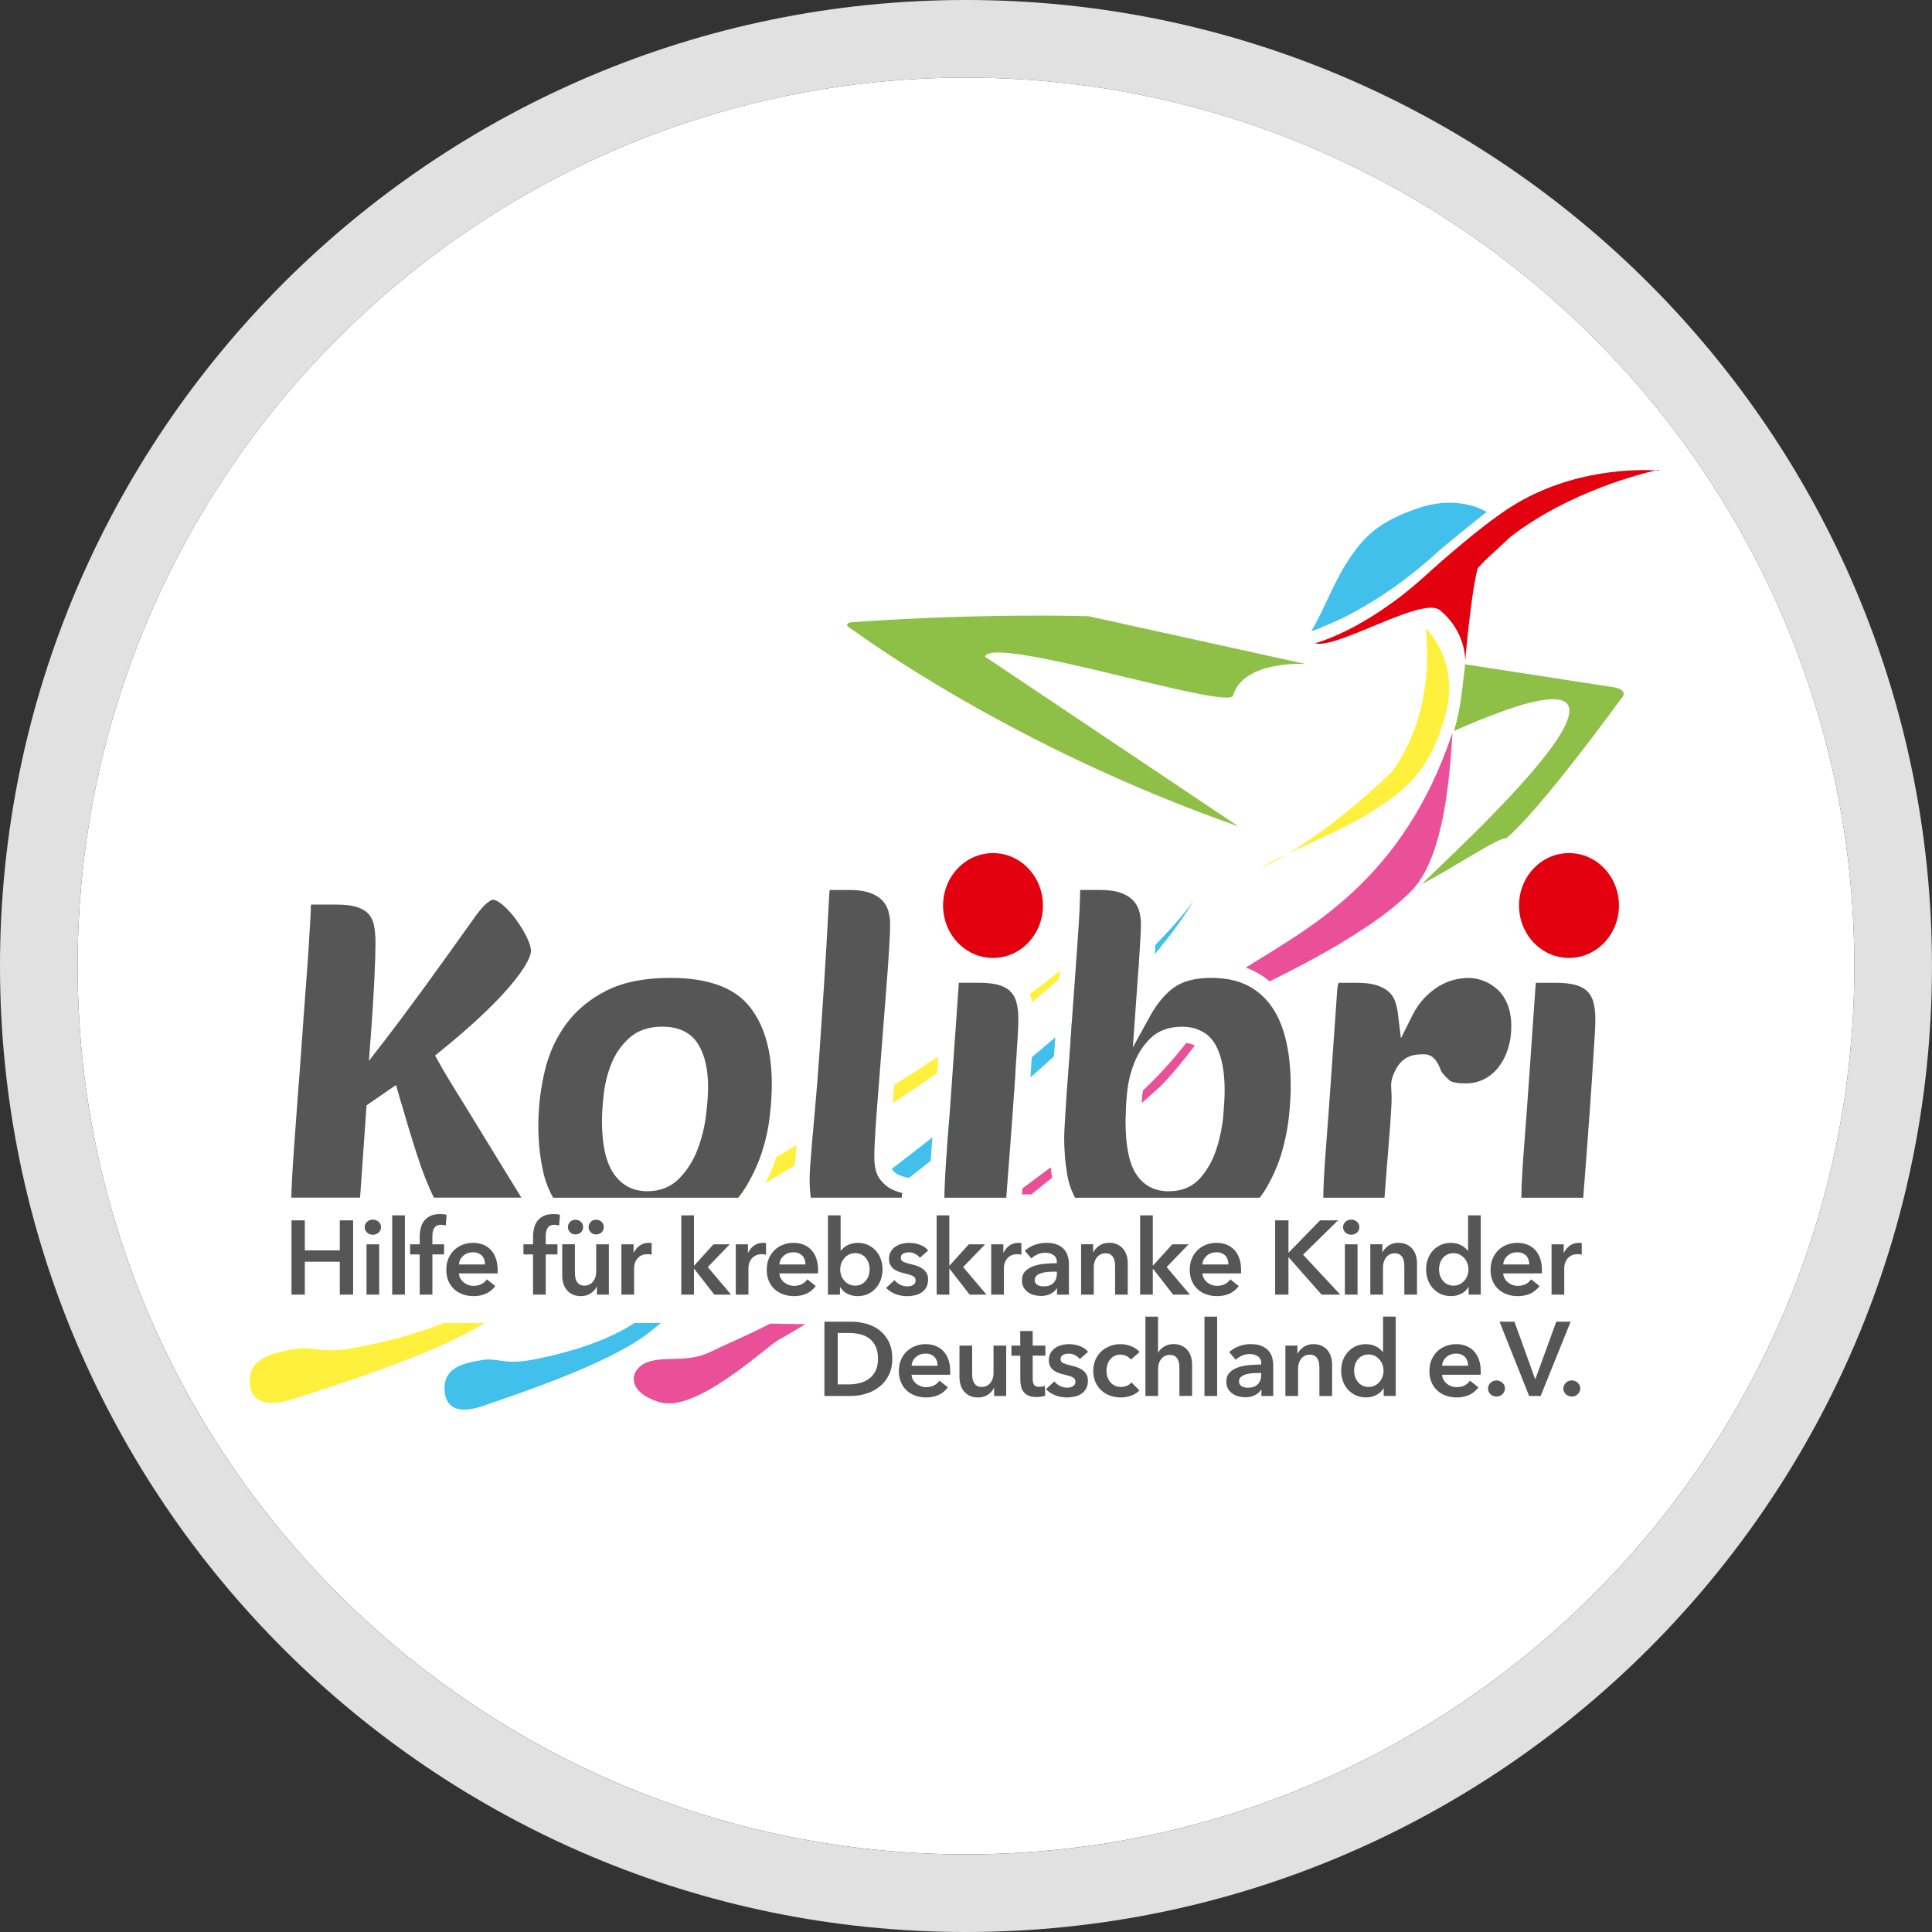 <?xml version="1.0" encoding="UTF-8"?> <svg xmlns="http://www.w3.org/2000/svg" xmlns:xlink="http://www.w3.org/1999/xlink" id="Ebene_1" width="200mm" height="200mm" viewBox="0 0 566.93 566.93"><rect x="0" y="0" width="566.93" height="566.93" fill="#333333" stroke="none"/><defs><clipPath id="clippath"><rect width="566.93" height="566.93" style="fill:none;"></rect></clipPath></defs><g style="clip-path:url(#clippath);"><path d="M283.46,22.78C139.72,22.78,22.78,139.72,22.78,283.46s116.94,260.68,260.68,260.68,260.68-116.94,260.68-260.68S427.21,22.78,283.46,22.78" style="fill:#fff;"></path><path d="M315.87,281.05c-.04.51-.08,1.03-.12,1.55,3.3-3.26,6.15-6.39,8.42-9.34-.7.84-2.9,3.27-8.31,7.79M219.23,347.68c.84-1.45,1.58-2.92,2.27-4.4-3.97,2.34-8.04,4.73-12.32,7.21h8.12c.68-.92,1.36-1.84,1.93-2.81M233.29,341.27c.11-1.41.25-3.17.43-5.25-1.92,1.15-3.85,2.31-5.85,3.5-.85,2.59-1.99,5.15-3.27,7.68,2.88-1.73,5.76-3.49,8.65-5.25.02-.23.02-.43.04-.67M257.21,326.84c.13-1.75.27-3.57.42-5.46-5.86,3.67-12.23,7.59-19.15,11.76-.06.63-.11,1.29-.16,1.87-.12,1.49-.23,2.82-.33,4.01,6.47-4.01,12.91-8.08,19.21-12.18M274.99,314.93c.11-1.55.22-3.15.34-4.85-3.99,2.61-8.29,5.37-12.93,8.3l-.1,1.28c-.12,1.4-.22,2.72-.32,4.06,4.44-2.93,8.79-5.87,13.01-8.79M279.74,311.61c6.79-4.8,13.19-9.55,19.01-14.16-.07-1.08-.2-2.1-.42-3.01-5.08,3.63-11.11,7.79-18.26,12.53-.11,1.61-.22,3.15-.32,4.64M311.06,284.94c-2.51,1.97-5.44,4.2-8.91,6.74.16.45.38.86.5,1.33.09.35.13.75.2,1.12,2.87-2.36,5.54-4.67,8.04-6.94.05-.75.11-1.51.17-2.25" style="fill:#fff03d;"></path><path d="M350.61,306.81c-.66-.35-1.48-.62-2.55-.74-4.25,5.5-8.62,10.09-12.64,13.89-.07.49-.19.96-.23,1.46-.08.79-.11,1.51-.17,2.25,2.77-2.4,4.64-4.08,5.33-4.75,3.15-3.05,6.9-7.67,10.26-12.12M312.53,339.36c.08.94.21,1.92.33,2.89,6.83-5.57,12.81-10.58,17.46-14.54.02-1.02.05-2.09.12-3.23-3.01,2.63-5.64,4.81-7.47,6.48-1.93,1.76-5.53,4.64-10.44,8.39M367.84,290.24c-2.14-1.39-4.58-2.34-7.35-2.84-.48.35-.96.71-1.42,1.06-1.01,1.03-3.01,6-6.07,10.72-.63.97-1.29,1.84-1.93,2.76.88.3,1.67.66,2.34,1.1,3.69-5.07,6.4-9.15,6.4-9.15,0,0,3.16-1.35,8.03-3.64M308.35,342.53c-2.53,1.9-5.3,3.96-8.33,6.2-.04.58-.09,1.18-.14,1.77h2.76c2.1-1.67,4.14-3.31,6.12-4.92-.05-.28-.12-.55-.16-.82-.11-.76-.16-1.48-.25-2.23M426.2,215.06c-14.73,43.95-42.91,57.56-60.61,68.88,2.58.95,4.92,2.29,6.98,4.03,12.91-6.31,32.28-16.76,41.79-26.75,8.12-8.53,10.84-27.41,11.84-46.16" style="fill:#ea5097;"></path><path d="M333.96,285.61c.08-1.2.17-2.35.24-3.46-4.98,4.88-11.44,10.86-19.71,18.08-.12,1.81-.24,3.58-.36,5.32,7.29-6.8,14.02-13.51,19.84-19.94M262.07,349.19c-1.34-.57-2.54-1.51-3.67-2.88-.13-.16-.23-.37-.35-.54-2.04,1.56-4.1,3.12-6.23,4.73h8.7c.54-.42,1.1-.86,1.64-1.28-.03-.01-.06-.02-.1-.03M273.59,334.04c0-.09.01-.19.02-.28-3.8,2.97-7.76,6.04-11.93,9.24.05.08.1.17.13.21.65.79,1.29,1.31,1.95,1.59.85.36,1.62.6,2.3.71.25.04.44.11.65.17,2.13-1.67,4.26-3.36,6.4-5.06.13-1.94.29-4.12.49-6.58M297.81,317.02l.18-2.81c-5.86,4.84-12.37,10.09-19.57,15.78-.12,1.58-.23,3.08-.34,4.45-.06.82-.12,1.57-.18,2.33,6.66-5.38,13.28-10.88,19.69-16.41.08-1.15.15-2.28.22-3.33M309.69,304.38c-2.19,1.88-4.49,3.82-6.92,5.86l-.38,5.92c2.34-2.06,4.63-4.11,6.89-6.16.14-1.83.27-3.7.4-5.62M338.87,279.98c4.78-5.69,8.76-11.11,11.62-16.11-.74,1.2-3.58,5.3-11.45,13.41-.05.82-.11,1.73-.17,2.69" style="fill:#41c0eb;"></path><path d="M350.49,263.88c.16-.26.23-.39.23-.39-.07.13-.15.26-.23.39" style="fill:#41c0eb;"></path><path d="M408.19,226.74s13.1-15.23,10.17-42.35c0,0,10.26,9.48,5.77,25.53-4.5,16.07-11.25,21.99-23.04,29.14-9.43,5.74-25.68,11.99-31.2,15.64,0,0,14.97-5.76,38.3-27.97" style="fill:#fff03d;"></path><path d="M421.38,162.4s-.18-.04,0,0c2.15-1.91,8.38-7.03,14.87-12.17,0,0-7.87-5.24-19.99-1.14-12.15,4.1-16.32,8.62-21.18,16.23-3.91,6.09-7.82,16.27-10.32,19.85,0,0,1.2-.31,3.26-1.08-.13,0-.25,0-.37,0,0,0,15.73-5.3,33.74-21.68" style="fill:#41c0eb;"></path><path d="M433.65,166.42c-.03.13-.07.28-.1.42l2.2-2.36,7.62-7.05c17.36-13.33,38.78-18.56,42.57-19.4-5.05-.29-24.75-.59-42.51,10.67-10.31,6.53-25.87,20.86-25.87,20.86,0,0-.26-.12,0,0-17.59,15.73-31.69,19.19-31.69,19.19.12.01.22.05.33.08,6.82,1.33,31.28-13.92,36.32-9.78,7.87,6.47,7.41,14.94,7.41,14.94,1.45-15.55,2.68-23.36,3.64-27.14" style="fill:#e3000f;"></path><path d="M486.58,137.89s-.26.06-.64.14c.79.04,1.26.09,1.26.09l-.62-.23Z" style="fill:#e3000f;"></path><path d="M276.74,265.71c0-8.5,6.56-15.38,14.65-15.38s14.65,6.88,14.65,15.38-6.55,15.39-14.65,15.39-14.65-6.89-14.65-15.39" style="fill:#e3000f;"></path><path d="M445.75,265.71c0-8.5,6.57-15.38,14.66-15.38s14.66,6.88,14.66,15.38-6.56,15.39-14.66,15.39-14.66-6.89-14.66-15.39" style="fill:#e3000f;"></path><path d="M324.18,273.26c.19-.24.28-.35.28-.35-.09.11-.19.23-.28.35" style="fill:#fff03d;"></path><path d="M176.65,328.85c0-2.13.17-4.71.5-7.65.35-3.13,1.09-6.15,2.2-8.95,1.17-2.95,2.94-5.51,5.25-7.61,2.46-2.24,5.73-3.37,9.73-3.37,4.88,0,8.44,1.73,10.56,5.16,1.92,3.1,2.89,7.32,2.89,12.55,0,2.3-.21,5.15-.63,8.47-.43,3.44-1.27,6.77-2.48,9.9-1.23,3.23-3.01,6.06-5.29,8.39-2.47,2.54-5.64,3.82-9.43,3.82-4.32,0-7.71-1.84-10.06-5.47-2.19-3.4-3.25-8.39-3.25-15.24M159.39,343.85c.63,2.74,1.61,5.29,2.92,7.61h54.33c.96-1.21,1.83-2.47,2.59-3.77,1.87-3.2,3.36-6.51,4.43-9.84,1.08-3.38,1.83-6.81,2.21-10.2.4-3.41.61-6.61.61-9.54,0-9.97-2.31-17.76-6.87-23.15-4.49-5.32-12.21-8.01-22.96-8.01-7.45,0-13.71,1.25-18.62,3.7-4.88,2.46-8.85,5.73-11.8,9.71-2.99,4.03-5.13,8.68-6.35,13.81-1.27,5.29-1.91,10.76-1.91,16.26,0,4.76.48,9.27,1.44,13.42" style="fill:#575656;"></path><path d="M147.36,265.43c-1.54-1.28-2.4-1.42-2.69-1.42-.28,0-.6.17-.82.3-.53.33-1.05.74-1.56,1.22-.55.55-1.03,1.06-1.43,1.57-.48.59-.84,1.08-1.11,1.43-6.06,8.52-11.37,15.9-15.74,21.91-4.49,6.14-8.15,11.02-11.18,14.95l-4.58,5.92.58-7.6c.44-5.76.78-11.3,1.03-16.47.22-4.8.33-8.35.33-10.56,0-2.02-.17-3.79-.49-5.27-.27-1.29-.76-2.32-1.5-3.16-.75-.85-1.8-1.51-3.22-2-1.52-.54-3.64-.81-6.32-.81h-7.43c0,1.23-.05,2.59-.15,4.15l-.06.91c-.09,1.45-.21,3.43-.35,5.95-.19,3.13-.48,7.36-.89,12.74-.41,5.35-.94,12.6-1.58,21.76l-.09,1.22c-.32,4.16-.64,8.25-.93,12.27-.31,4.39-.61,8.43-.88,12.11-.27,3.67-.47,6.88-.61,9.54-.12,2.41-.19,4.14-.2,5.35h20.17l1.9-27.09,8.64-5.96.88,3.03c1.88,6.52,3.61,12.23,5.3,17.48,1.51,4.72,3.17,8.93,4.96,12.54h25.66c-.58-.96-1.23-2.01-1.95-3.18l-5.12-8.32c-1.92-3.11-3.87-6.31-5.88-9.62-2-3.29-4-6.53-5.99-9.71-2.08-3.32-3.84-6.29-5.39-9.07l-1-1.8,1.57-1.27c8.63-6.99,15.38-13.28,20.06-18.69,5.66-6.6,6.51-9.61,6.51-10.82,0-.65-.21-1.85-1.19-3.86-.91-1.86-2.01-3.66-3.26-5.36-1.25-1.7-2.59-3.16-3.99-4.33" style="fill:#575656;"></path><path d="M264.61,351.46c.05-.47.09-.93.11-1.4-.83-.19-1.72-.48-2.66-.88-1.34-.57-2.54-1.51-3.66-2.88-1.24-1.5-1.84-3.74-1.84-6.84,0-1.91.12-4.67.35-8.19.23-3.64.54-7.69.9-12.01l.13-1.64c.31-3.94.64-8.04.95-12.3.36-4.88.73-9.55,1.09-14.06.41-5.03.69-8.86.88-12.06.22-3.5.34-6.22.34-8.09,0-1.37-.19-2.69-.57-3.94-.34-1.11-.92-2.1-1.77-2.99-.84-.88-2.02-1.61-3.52-2.15-1.57-.58-3.62-.87-6.08-.87h-5.33c-.18,0-.33,0-.47,0-.05.39-.11.98-.15,1.88-.54,10.26-1.07,19.34-1.57,27-.51,7.75-.96,14.48-1.37,20.23-.38,5.41-.77,10.35-1.17,14.66l-.32,3.63c-.22,2.45-.41,4.6-.56,6.45-.23,2.72-.41,4.93-.54,6.65-.13,1.61-.2,2.99-.2,4.11,0,2.05.11,3.95.33,5.68h26.7Z" style="fill:#575656;"></path><path d="M277.34,345.25c-.14,2.86-.21,4.7-.21,5.96,0,.08,0,.16,0,.25h18.15c.47-6,.88-11.38,1.23-16.11.55-7.31.99-13.41,1.3-18.33l.75-11.67c.18-2.65.27-4.83.27-6.3,0-1.8-.18-3.43-.54-4.82-.31-1.26-.84-2.28-1.63-3.14-.78-.85-1.85-1.49-3.27-1.95-1.55-.51-3.64-.76-6.23-.76h-5.33c-.18,0-.32,0-.45,0-.06.39-.12.99-.15,1.88l-.93,13.31c-.34,4.9-.65,9.3-.92,13.19-.5,7.13-.93,13.01-1.3,17.65-.36,4.49-.61,8.13-.74,10.83" style="fill:#575656;"></path><path d="M359.36,320.12c0,1.79-.14,4.28-.41,7.39-.3,3.25-.96,6.47-1.97,9.57-1.04,3.26-2.62,6.13-4.7,8.51-2.28,2.64-5.44,3.99-9.37,3.99-4.2,0-7.55-1.83-9.68-5.31-1.99-3.24-2.95-8.28-2.95-15.4,0-2.29.14-4.95.42-7.89.29-3.11.99-6.11,2.07-8.9,1.11-2.89,2.75-5.39,4.85-7.44,2.31-2.23,5.41-3.35,9.25-3.35,5.71,0,8.53,2.95,9.88,5.41,1.76,3.24,2.62,7.62,2.62,13.43M378.75,318.83c0-10.76-2.06-18.9-6.12-24.17-4-5.19-9.66-7.71-17.3-7.71-4.44,0-8.02.9-10.64,2.69-2.69,1.84-5.16,4.78-7.33,8.73l-4.94,8.99.74-10.35c.45-6.3.84-11.79,1.17-16.47.31-4.61.47-7.74.47-9.29,0-1.46-.19-2.83-.57-4.08-.35-1.12-.93-2.11-1.77-2.98-.84-.89-2.02-1.62-3.52-2.17-1.56-.58-3.61-.87-6.08-.87h-5.32c-.22,0-.41,0-.57.01-.03.4-.05.97-.05,1.77,0,1.53-.12,4.19-.35,7.9-.23,3.73-.52,8.01-.89,12.85-.36,4.82-.73,9.93-1.1,15.32-.36,5.41-.72,10.51-1.09,15.3-.37,4.75-.66,8.95-.88,12.56-.28,4.42-.34,6.33-.34,7.16,0,3.06.27,6.43.8,10.03.36,2.56,1.16,5.04,2.39,7.41h54.19c.84-1.08,1.6-2.21,2.26-3.39,1.78-3.16,3.18-6.42,4.15-9.68.99-3.31,1.7-6.72,2.1-10.12.39-3.46.59-6.64.59-9.44" style="fill:#575656;"></path><path d="M393.02,288.38c-.1,0-.15.01-.16.02-.08.07-.37.6-.45,1.93l-.55,7.91c-.5,7.1-.93,13.28-1.3,18.54-.49,7.13-.94,13.01-1.29,17.64-.41,5.21-.64,8.77-.75,10.84-.13,2.66-.2,4.61-.2,5.95,0,.08,0,.17,0,.25h17.95c.11-1.47.22-3.01.35-4.65l.09-1.16c.25-3.24.51-6.58.8-10.03.34-4.05.58-7.44.74-10.34.18-2.7.09-4.21.02-5.32-.12-2.01-.13-3.18,1.1-5.71,2.35-4.87,6.1-4.87,8.58-4.87,3,0,4.2,3.03,4.85,4.66l.14.35c.29.63,2.07,2.38,2.72,2.88.28.13.62.24,1.02.33.57.13,1.12.21,1.67.25.62.04,1.19.06,1.69.06,2.04,0,3.84-.41,5.5-1.26,1.66-.86,3.05-2.01,4.22-3.53,1.19-1.56,2.12-3.36,2.74-5.34.65-2.04.98-4.25.98-6.56,0-2.53-.38-4.72-1.12-6.51-.73-1.77-1.7-3.23-2.89-4.32-1.24-1.13-2.63-2-4.12-2.57-2.85-1.07-5.53-1.09-8.74-.28-1.53.38-2.98,1-4.45,1.89-1.46.89-2.89,2.07-4.25,3.5-1.34,1.4-2.51,3.11-3.49,5.08l-3.33,6.69-.91-7.48c-.15-1.2-.44-2.41-.88-3.59-.36-.98-.95-1.83-1.78-2.6-.85-.77-2-1.4-3.42-1.87-1.5-.5-3.42-.76-5.74-.76h-5.33Z" style="fill:#575656;"></path><path d="M451.15,288.38c-.18,0-.33,0-.46.01-.06.39-.12.99-.16,1.89-.73,10.57-1.35,19.38-1.85,26.49-.49,7.13-.94,13.01-1.29,17.65-.36,4.51-.61,8.16-.75,10.83-.13,2.41-.2,4.47-.2,5.96,0,.08,0,.17,0,.25h18.15c.47-6,.88-11.38,1.23-16.11.55-7.31.97-13.41,1.3-18.33.2-3.05.37-5.72.51-7.98l.24-3.69c.19-2.78.28-4.9.28-6.29,0-1.79-.18-3.41-.54-4.83-.31-1.22-.86-2.28-1.64-3.14-.77-.85-1.84-1.48-3.26-1.94-1.55-.51-3.64-.76-6.25-.76h-5.31Z" style="fill:#575656;"></path><path d="M459.48,405.79c-.48.47-.73,1.04-.73,1.69,0,.33.07.64.2.92.13.29.32.53.54.74.23.21.49.37.79.49.3.12.62.18.95.18.68,0,1.26-.24,1.75-.71.49-.47.73-1.04.73-1.69s-.25-1.21-.74-1.66c-.5-.45-1.08-.68-1.74-.68s-1.27.24-1.75.71M440.03,387.84l8.68,21.8h3.38l8.8-21.8h-4.21l-6.11,16.78h-.12l-6.05-16.78h-4.37ZM380.72,394.86h-3.53v14.78h3.72v-8.13c0-.49.07-.98.22-1.46.14-.48.36-.91.64-1.28.28-.37.64-.67,1.07-.91.43-.24.95-.35,1.55-.35s1.08.12,1.44.37.64.56.85.94c.21.38.34.81.4,1.28.06.47.09.92.09,1.36v8.19h3.72v-9.24c0-.76-.1-1.5-.31-2.22-.21-.72-.53-1.36-.98-1.91-.44-.56-1.01-1-1.7-1.34-.69-.34-1.52-.51-2.5-.51-1.11,0-2.08.28-2.9.85-.82.56-1.39,1.22-1.72,1.95h-.06v-2.37ZM357.16,386.36h-3.72v23.28h3.72v-23.28ZM339.83,386.36h-3.72v23.28h3.72v-8.07c0-.49.07-.97.22-1.45.14-.47.36-.9.65-1.28.29-.38.65-.68,1.08-.91.43-.23.95-.34,1.55-.34s1.08.12,1.44.37c.36.24.64.56.84.94.2.38.33.8.39,1.26.06.46.09.91.09,1.34v8.13h3.72v-9.24c0-.76-.1-1.5-.31-2.22-.21-.72-.53-1.35-.98-1.91-.44-.56-1.01-1-1.71-1.34-.69-.34-1.52-.51-2.49-.51-.56,0-1.08.07-1.55.22-.47.14-.9.33-1.27.57-.37.24-.7.5-.98.8-.28.3-.49.6-.64.91h-.06v-10.56ZM299.4,394.86h-2.6v2.96h2.6v6.9c0,.72.07,1.39.2,2.02.13.63.38,1.18.74,1.66.36.48.85.86,1.47,1.14.62.28,1.43.41,2.42.41.41,0,.85-.04,1.3-.11.46-.07.85-.17,1.18-.29l-.12-2.9c-.23.1-.49.18-.78.23-.29.05-.56.08-.81.08-.83,0-1.36-.22-1.6-.65-.24-.43-.36-.97-.36-1.63v-6.87h3.72v-2.96h-3.72v-4.28h-3.66v4.28ZM111.27,365.13h-3.72v14.78h3.72v-14.78ZM99.71,379.91h3.91v-21.8h-3.91v8.81h-10.26v-8.81h-3.91v21.8h3.91v-9.67h10.26v9.67ZM111.1,361.7c.47-.42.7-.95.7-1.59s-.23-1.16-.7-1.59c-.46-.42-1.04-.63-1.72-.63s-1.24.22-1.69.66c-.45.44-.67.96-.67,1.55s.22,1.12.67,1.56c.44.44,1.01.66,1.69.66s1.26-.21,1.72-.63M115.09,379.91h3.72v-23.28h-3.72v23.28ZM130.81,359.62l.25-3.14c-.29-.08-.57-.14-.85-.17-.28-.03-.62-.05-1.04-.05-1.16,0-2.12.18-2.88.54-.77.36-1.38.85-1.84,1.46-.47.62-.8,1.33-.99,2.14-.2.81-.3,1.66-.3,2.54v2.19h-2.82v2.96h2.82v11.82h3.72v-11.82h3.44v-2.96h-3.44v-2.4c0-.37.03-.75.09-1.14.06-.39.18-.75.36-1.08.17-.33.43-.59.76-.8.33-.21.77-.31,1.3-.31.27,0,.52.02.76.06.24.04.46.09.67.15M142.31,371.04h-7.63c.08-1.05.51-1.9,1.29-2.57s1.72-1,2.84-1c.6,0,1.12.1,1.57.29.44.2.81.46,1.1.78.29.33.5.71.64,1.14.13.43.2.88.2,1.35M146,373.69c.02-.16.03-.33.03-.49v-.49c0-1.34-.18-2.5-.54-3.49-.36-1-.86-1.83-1.5-2.5-.64-.67-1.4-1.17-2.28-1.51-.88-.34-1.83-.51-2.87-.51-1.12,0-2.16.19-3.12.57-.96.38-1.79.91-2.5,1.6-.7.69-1.26,1.52-1.66,2.49-.4.97-.6,2.06-.6,3.25s.2,2.3.6,3.25c.4.95.96,1.76,1.67,2.42.71.66,1.55,1.17,2.53,1.52.97.36,2.04.54,3.19.54,2.79,0,4.92-.99,6.39-2.96l-2.48-1.97c-.41.6-.94,1.06-1.58,1.4-.64.34-1.43.51-2.36.51-.54,0-1.05-.09-1.55-.28-.49-.18-.94-.44-1.33-.76-.39-.32-.71-.7-.95-1.14-.24-.44-.38-.93-.42-1.46h11.32ZM164.07,359.62l.25-3.14c-.29-.08-.57-.14-.85-.17-.28-.03-.62-.05-1.04-.05-1.16,0-2.12.18-2.88.54-.77.36-1.38.85-1.85,1.46-.46.62-.8,1.33-.99,2.14-.2.81-.29,1.66-.29,2.54v2.19h-2.82v2.96h2.82v11.82h3.72v-11.82h3.44v-2.96h-3.44v-2.4c0-.37.03-.75.09-1.14.06-.39.18-.75.36-1.08.18-.33.43-.59.76-.8.33-.21.76-.31,1.3-.31.27,0,.52.02.76.06.24.04.46.09.67.15M170.46,361.62c.43-.41.65-.92.65-1.54s-.22-1.13-.65-1.54c-.43-.41-.97-.62-1.61-.62s-1.17.22-1.58.65c-.41.43-.62.93-.62,1.51s.21,1.08.62,1.51c.41.43.94.65,1.58.65s1.18-.21,1.61-.62M176.53,361.62c.43-.41.65-.92.65-1.54s-.22-1.13-.65-1.54c-.43-.41-.97-.62-1.61-.62s-1.17.22-1.58.65c-.41.43-.62.93-.62,1.51s.21,1.08.62,1.51c.41.43.94.65,1.58.65s1.18-.21,1.61-.62M175.14,379.91h3.53v-14.78h-3.72v8.13c0,.49-.07.98-.22,1.46-.15.48-.36.91-.64,1.28-.28.37-.64.67-1.08.91-.44.24-.96.35-1.53.35s-1.08-.12-1.44-.37c-.36-.25-.65-.56-.85-.94-.21-.38-.34-.81-.4-1.28-.06-.47-.09-.92-.09-1.36v-8.19h-3.72v9.24c0,.76.1,1.5.31,2.22.21.72.53,1.35.98,1.91.45.56,1.01,1,1.71,1.34.69.34,1.52.51,2.5.51,1.11,0,2.08-.28,2.9-.85.82-.56,1.39-1.22,1.72-1.95h.06v2.37ZM190.59,368.06c.17.02.39.06.63.12v-3.39c-.12-.04-.27-.07-.43-.08-.17,0-.32-.01-.47-.01-.99,0-1.86.27-2.6.8-.74.53-1.32,1.23-1.74,2.09h-.06v-2.46h-3.57v14.78h3.72v-7.91c0-.27.05-.63.15-1.08.1-.45.3-.89.59-1.32.29-.43.69-.8,1.21-1.11.52-.31,1.2-.46,2.05-.46.17,0,.34.01.51.03M214.54,379.91l-6.85-8.1,6.45-6.68h-4.77l-5.64,6.22h-.09v-14.72h-3.72v23.28h3.72v-7.57h.09l5.89,7.57h4.93ZM224.14,368.06c.18.02.39.06.64.12v-3.39c-.12-.04-.27-.07-.43-.08-.17,0-.32-.01-.47-.01-.99,0-1.86.27-2.6.8-.74.53-1.32,1.23-1.74,2.09h-.06v-2.46h-3.57v14.78h3.72v-7.91c0-.27.05-.63.15-1.08.1-.45.3-.89.59-1.32.29-.43.69-.8,1.21-1.11.52-.31,1.2-.46,2.05-.46.17,0,.34.01.51.03M236.34,371.04h-7.63c.08-1.05.51-1.9,1.29-2.57.78-.67,1.72-1,2.84-1,.6,0,1.12.1,1.57.29.44.2.81.46,1.1.78.29.33.5.71.64,1.14.13.43.2.88.2,1.35M240.03,373.69c.02-.16.03-.33.03-.49v-.49c0-1.34-.18-2.5-.54-3.49-.36-1-.86-1.83-1.5-2.5-.64-.67-1.4-1.17-2.28-1.51-.88-.34-1.84-.51-2.87-.51-1.12,0-2.15.19-3.12.57-.96.38-1.79.91-2.5,1.6-.7.69-1.25,1.52-1.66,2.49-.4.97-.6,2.06-.6,3.25s.2,2.3.6,3.25c.4.95.96,1.76,1.68,2.42.71.66,1.55,1.17,2.53,1.52.97.36,2.04.54,3.19.54,2.79,0,4.92-.99,6.39-2.96l-2.48-1.97c-.41.6-.94,1.06-1.58,1.4-.64.34-1.43.51-2.36.51-.54,0-1.05-.09-1.55-.28-.5-.18-.94-.44-1.33-.76-.39-.32-.71-.7-.95-1.14-.24-.44-.38-.93-.42-1.46h11.32ZM255.19,372.46c0,.57-.09,1.15-.26,1.72-.18.58-.44,1.09-.79,1.54-.35.45-.8.82-1.33,1.11-.54.29-1.17.43-1.89.43-.68,0-1.29-.14-1.83-.42-.54-.28-1-.64-1.38-1.09-.38-.45-.67-.96-.87-1.52-.2-.57-.29-1.13-.29-1.71s.1-1.15.29-1.72c.2-.57.49-1.09.87-1.54.38-.45.84-.82,1.38-1.11.54-.29,1.15-.43,1.83-.43.72,0,1.35.14,1.89.41.54.28.98.64,1.33,1.09.35.45.62.96.79,1.52.18.56.26,1.13.26,1.71M258.46,375.52c.34-.95.51-1.98.51-3.06s-.18-2.1-.53-3.05c-.35-.95-.85-1.77-1.49-2.46-.64-.7-1.41-1.25-2.29-1.65-.89-.4-1.86-.6-2.91-.6-.68,0-1.29.08-1.83.23-.54.15-1.01.34-1.41.57-.4.23-.75.47-1.04.74-.29.27-.53.52-.71.77h-.09v-10.38h-3.72v23.28h3.53v-2.22h.06c.52.86,1.24,1.52,2.15,1.97.92.45,1.91.68,2.96.68,1.14,0,2.16-.21,3.06-.63.9-.42,1.66-.99,2.29-1.69.63-.71,1.12-1.54,1.46-2.49M257.64,398.74c0,1.48-.26,2.7-.78,3.66-.52.97-1.18,1.73-2,2.29-.82.57-1.73.96-2.74,1.2-1.01.24-2.03.35-3.04.35h-3.26v-15.09h3.26c1.01,0,2.03.1,3.04.31,1.01.21,1.93.59,2.74,1.14.82.55,1.48,1.33,2,2.31.52.99.78,2.26.78,3.82M260.74,393.58c-.72-1.38-1.66-2.5-2.82-3.36-1.16-.85-2.46-1.46-3.91-1.83-1.45-.37-2.88-.55-4.31-.55h-7.78v21.8h7.78c1.43,0,2.86-.21,4.31-.63,1.45-.42,2.75-1.07,3.91-1.96,1.16-.88,2.1-2.01,2.82-3.39.72-1.37,1.09-3.02,1.09-4.93,0-2.05-.36-3.77-1.09-5.16M269.95,369.07l2.42-2.12c-.6-.76-1.41-1.32-2.43-1.69-1.02-.37-2.07-.55-3.15-.55-.74,0-1.47.09-2.17.28-.7.18-1.33.47-1.89.85-.56.38-1.01.87-1.35,1.46-.34.59-.51,1.3-.51,2.12,0,.7.12,1.28.37,1.75.25.47.58.87.99,1.19.41.32.88.57,1.41.77.53.2,1.07.35,1.63.48,1.14.27,1.99.54,2.56.8.57.27.85.71.85,1.32,0,.33-.07.61-.22.83-.15.23-.34.41-.57.54-.24.13-.5.23-.78.29-.28.06-.55.09-.82.09-.81,0-1.54-.18-2.2-.52-.66-.35-1.2-.79-1.61-1.32l-2.45,2.28c.72.78,1.63,1.38,2.73,1.8,1.1.42,2.22.63,3.38.63.81,0,1.59-.09,2.34-.26.75-.17,1.42-.46,1.99-.85.57-.39,1.02-.9,1.36-1.52.34-.63.51-1.39.51-2.29,0-.72-.14-1.33-.43-1.83-.29-.5-.67-.92-1.13-1.26-.46-.34-.98-.61-1.55-.82-.57-.21-1.13-.37-1.69-.49-1.05-.25-1.86-.49-2.4-.73-.55-.24-.82-.64-.82-1.22s.25-.99.74-1.23c.5-.25,1.04-.37,1.64-.37.68,0,1.31.16,1.89.48s1.03.69,1.36,1.12M275.12,400.77h-7.63c.08-1.05.51-1.9,1.29-2.57.78-.67,1.72-1,2.84-1,.6,0,1.12.1,1.57.29.44.2.81.46,1.1.78.29.33.5.71.64,1.14.14.43.2.88.2,1.35M276.8,396.45c-.64-.67-1.4-1.17-2.28-1.51-.88-.34-1.83-.51-2.87-.51-1.12,0-2.15.19-3.12.57-.96.38-1.79.91-2.5,1.6-.7.69-1.26,1.52-1.66,2.49-.4.97-.61,2.06-.61,3.25s.2,2.29.61,3.25c.4.95.96,1.76,1.67,2.42.71.66,1.55,1.17,2.53,1.52.97.36,2.04.54,3.19.54,2.79,0,4.92-.99,6.39-2.96l-2.48-1.97c-.41.6-.94,1.06-1.58,1.4-.64.34-1.43.51-2.36.51-.54,0-1.05-.09-1.55-.28-.49-.18-.94-.43-1.33-.75-.39-.32-.71-.7-.95-1.14-.24-.44-.38-.93-.42-1.46h11.32c.02-.16.03-.33.03-.49v-.49c0-1.34-.18-2.5-.54-3.49-.36-1-.86-1.83-1.5-2.5M289.48,379.91l-6.85-8.1,6.45-6.68h-4.78l-5.64,6.22h-.09v-14.72h-3.72v23.28h3.72v-7.57h.09l5.89,7.57h4.93ZM291.31,404.45c-.14.48-.36.91-.64,1.28-.28.37-.64.67-1.08.91-.44.24-.96.35-1.54.35s-1.08-.12-1.44-.37c-.36-.25-.64-.56-.85-.94-.21-.38-.34-.81-.4-1.28-.06-.47-.09-.92-.09-1.35v-8.19h-3.72v9.24c0,.76.1,1.5.31,2.22.21.72.53,1.36.98,1.91s1.01,1,1.7,1.34c.69.34,1.52.51,2.5.51,1.11,0,2.08-.28,2.9-.85.82-.56,1.39-1.22,1.72-1.96h.06v2.37h3.54v-14.78h-3.72v8.13c0,.49-.07.98-.22,1.46M299.07,368.06c.18.02.39.06.64.12v-3.39c-.12-.04-.27-.07-.43-.08-.17,0-.32-.01-.46-.01-.99,0-1.86.27-2.6.8-.74.53-1.32,1.23-1.74,2.09h-.06v-2.46h-3.56v14.78h3.72v-7.91c0-.27.05-.63.15-1.08.1-.45.3-.89.59-1.32.29-.43.69-.8,1.21-1.11.52-.31,1.2-.46,2.05-.46.17,0,.33.01.51.03M310.13,373.69c0,1.17-.33,2.09-.99,2.77-.66.68-1.63,1.02-2.91,1.02-.31,0-.62-.03-.93-.09-.31-.06-.59-.16-.84-.31-.25-.14-.45-.33-.6-.57-.16-.23-.23-.53-.23-.88,0-.55.18-.99.56-1.31.37-.32.84-.56,1.39-.74.56-.18,1.17-.29,1.83-.34.66-.05,1.29-.08,1.89-.08h.84v.52ZM310.19,379.91h3.47v-8.99c0-.74-.1-1.48-.3-2.22-.2-.74-.54-1.41-1.04-2-.5-.6-1.17-1.08-2.03-1.45s-1.95-.55-3.27-.55c-1.14,0-2.26.2-3.36.59-1.11.39-2.08.97-2.93,1.75l1.92,2.25c.47-.47,1.07-.87,1.8-1.2.72-.33,1.48-.49,2.26-.49.93,0,1.73.22,2.4.66.67.44,1.01,1.12,1.01,2.05v.37c-1.16,0-2.34.06-3.55.17-1.21.11-2.31.35-3.3.69-.99.35-1.8.85-2.43,1.51-.63.66-.95,1.54-.95,2.65,0,.86.18,1.59.54,2.17.36.59.82,1.06,1.36,1.42.55.36,1.15.62,1.8.77.65.15,1.28.23,1.88.23,1.05,0,1.99-.21,2.82-.63.83-.42,1.43-.96,1.8-1.62h.09v1.88ZM319.27,396.68c-.6-.76-1.41-1.32-2.43-1.69-1.02-.37-2.07-.56-3.15-.56-.74,0-1.47.09-2.17.28-.7.18-1.33.47-1.89.85-.56.38-1.01.87-1.35,1.46-.34.6-.51,1.3-.51,2.12,0,.7.12,1.28.37,1.75.25.47.58.87.99,1.19.41.32.89.57,1.41.77.53.2,1.07.35,1.63.48,1.14.27,1.99.53,2.56.8.57.27.85.71.85,1.32,0,.33-.07.61-.22.83-.14.23-.33.41-.57.54-.24.13-.5.23-.77.29-.28.06-.55.09-.82.09-.81,0-1.54-.17-2.2-.52-.66-.35-1.2-.79-1.61-1.32l-2.45,2.28c.72.78,1.63,1.38,2.73,1.8,1.09.42,2.22.63,3.38.63.81,0,1.59-.09,2.34-.26.76-.17,1.42-.46,1.98-.85.57-.39,1.02-.9,1.36-1.52.34-.63.51-1.39.51-2.29,0-.72-.15-1.33-.43-1.83-.29-.5-.67-.92-1.13-1.26-.46-.34-.98-.61-1.55-.82-.57-.21-1.13-.37-1.69-.49-1.06-.25-1.86-.49-2.4-.72-.55-.24-.82-.64-.82-1.22s.25-.99.74-1.23c.5-.25,1.04-.37,1.64-.37.68,0,1.31.16,1.89.48.58.32,1.03.69,1.37,1.12l2.42-2.13ZM327.21,379.91h3.72v-9.24c0-.76-.1-1.5-.31-2.22-.21-.72-.53-1.36-.98-1.91-.44-.56-1.01-1-1.7-1.34-.69-.34-1.52-.51-2.49-.51-1.12,0-2.08.28-2.9.85-.82.56-1.39,1.22-1.72,1.95h-.06v-2.37h-3.53v14.78h3.72v-8.13c0-.49.07-.98.22-1.46.14-.48.36-.91.64-1.28.28-.37.64-.67,1.07-.91.43-.24.95-.35,1.55-.35s1.08.12,1.44.37c.36.25.65.56.85.94.21.38.34.81.4,1.28s.09.92.09,1.35v8.19ZM331.86,398.96l2.54-2.22c-.6-.72-1.41-1.28-2.43-1.69-1.02-.41-2.08-.62-3.18-.62s-2.12.19-3.09.56c-.96.37-1.8.89-2.53,1.57-.72.68-1.3,1.5-1.72,2.46-.42.96-.64,2.04-.64,3.23s.21,2.33.64,3.3c.42.96,1,1.79,1.74,2.46.73.68,1.59,1.19,2.57,1.54.98.35,2.02.52,3.12.52s2.15-.18,3.11-.54c.96-.36,1.75-.87,2.37-1.53l-2.33-2.34c-.35.43-.82.76-1.39.99-.58.23-1.16.34-1.74.34-.7,0-1.32-.14-1.85-.42-.53-.28-.97-.64-1.32-1.09-.35-.45-.61-.96-.79-1.53-.18-.56-.26-1.13-.26-1.71s.08-1.14.25-1.71c.16-.57.42-1.07.76-1.52.34-.45.77-.82,1.29-1.09.52-.28,1.12-.42,1.8-.42.6,0,1.19.14,1.77.42.58.28,1.01.62,1.3,1.03M342.34,371.81l6.45-6.68h-4.78l-5.64,6.22h-.09v-14.72h-3.72v23.28h3.72v-7.57h.09l5.89,7.57h4.93l-6.85-8.1ZM360.47,371.04h-7.63c.08-1.05.51-1.9,1.29-2.57s1.72-1,2.84-1c.6,0,1.12.1,1.57.29.44.2.81.46,1.1.78.29.33.5.71.64,1.14.13.43.2.88.2,1.35M364.16,373.69c.02-.16.03-.33.03-.49v-.49c0-1.34-.18-2.5-.54-3.49-.36-1-.86-1.83-1.5-2.5-.64-.67-1.4-1.17-2.28-1.51-.88-.34-1.83-.51-2.87-.51-1.12,0-2.16.19-3.12.57-.96.38-1.79.91-2.5,1.6-.7.69-1.26,1.52-1.66,2.49-.4.97-.6,2.06-.6,3.25s.2,2.3.6,3.25c.4.95.96,1.76,1.68,2.42.71.66,1.55,1.17,2.53,1.52.97.36,2.03.54,3.19.54,2.79,0,4.92-.99,6.39-2.96l-2.48-1.97c-.41.6-.94,1.06-1.58,1.4-.64.34-1.43.51-2.35.51-.54,0-1.06-.09-1.55-.28-.5-.18-.94-.44-1.33-.76-.39-.32-.71-.7-.95-1.14-.24-.44-.38-.93-.42-1.46h11.32ZM370.09,403.42c0,1.17-.33,2.09-.99,2.77-.66.68-1.63,1.02-2.92,1.02-.31,0-.62-.03-.93-.09-.31-.06-.59-.16-.84-.31-.25-.14-.45-.33-.6-.57-.16-.23-.23-.53-.23-.88,0-.55.19-.99.56-1.31.37-.32.84-.56,1.39-.74.56-.18,1.17-.29,1.83-.34.66-.05,1.29-.08,1.89-.08h.84v.52ZM370.15,409.64h3.47v-8.99c0-.74-.1-1.48-.29-2.22-.2-.74-.54-1.41-1.04-2-.5-.6-1.17-1.08-2.03-1.45-.86-.37-1.95-.56-3.27-.56-1.14,0-2.26.2-3.36.59-1.11.39-2.08.98-2.93,1.76l1.92,2.25c.48-.47,1.07-.87,1.8-1.2.72-.33,1.48-.49,2.26-.49.93,0,1.73.22,2.4.66.67.44,1.01,1.12,1.01,2.05v.37c-1.16,0-2.34.06-3.55.17-1.21.11-2.31.35-3.3.69-.99.35-1.8.85-2.43,1.51-.63.66-.95,1.54-.95,2.65,0,.86.18,1.59.54,2.17.36.59.82,1.06,1.36,1.42.55.36,1.15.62,1.8.77.65.15,1.28.23,1.88.23,1.05,0,1.99-.21,2.82-.63s1.43-.96,1.8-1.62h.09v1.88ZM393.31,379.91l-10.94-11.73,10.26-10.07h-5.27l-9.18,9.42h-.09v-9.42h-3.91v21.8h3.91v-10.93h.09l9.64,10.93h5.49ZM398.19,361.7c.47-.42.7-.95.7-1.59s-.23-1.16-.7-1.59c-.46-.42-1.04-.63-1.72-.63s-1.24.22-1.69.66c-.44.44-.67.96-.67,1.55s.22,1.12.67,1.56c.45.44,1.01.66,1.69.66s1.26-.21,1.72-.63M398.36,365.13h-3.72v14.78h3.72v-14.78ZM401.62,397.45c.68,0,1.29.14,1.83.43.54.29,1,.66,1.38,1.11.38.45.67.96.87,1.54.2.57.29,1.15.29,1.72s-.1,1.15-.29,1.71c-.2.57-.49,1.07-.87,1.52-.38.45-.84.82-1.38,1.09-.54.28-1.15.42-1.83.42-.72,0-1.35-.14-1.89-.43-.54-.29-.98-.66-1.33-1.11-.35-.45-.61-.96-.79-1.54-.18-.57-.26-1.15-.26-1.72s.09-1.14.26-1.71c.17-.56.44-1.07.79-1.52.35-.45.8-.82,1.33-1.09.54-.28,1.17-.41,1.89-.41M402.61,394.66c-.54-.15-1.15-.23-1.83-.23-1.05,0-2.02.2-2.91.6-.89.4-1.65.95-2.3,1.65-.64.7-1.14,1.52-1.49,2.46-.35.94-.53,1.96-.53,3.05s.17,2.11.51,3.06c.34.96.83,1.79,1.46,2.49.63.71,1.4,1.27,2.29,1.69.9.42,1.92.63,3.05.63,1.05,0,2.04-.23,2.96-.68.92-.45,1.64-1.11,2.15-1.97h.06v2.22h3.53v-23.28h-3.72v10.38h-.09c-.19-.24-.42-.5-.71-.77-.29-.27-.64-.51-1.04-.74-.4-.23-.87-.42-1.41-.57M412.09,379.91h3.72v-9.24c0-.76-.1-1.5-.31-2.22-.21-.72-.53-1.36-.98-1.91-.45-.56-1.01-1-1.7-1.34-.69-.34-1.52-.51-2.5-.51-1.12,0-2.08.28-2.9.85-.82.56-1.39,1.22-1.72,1.95h-.06v-2.37h-3.53v14.78h3.72v-8.13c0-.49.07-.98.22-1.46.14-.48.36-.91.64-1.28.28-.37.64-.67,1.07-.91.43-.24.95-.35,1.55-.35s1.08.12,1.44.37c.36.25.64.56.85.94.21.38.34.81.4,1.28.06.47.09.92.09,1.35v8.19ZM430.91,372.52c0,.58-.1,1.15-.29,1.71-.2.57-.49,1.07-.87,1.52-.38.45-.84.82-1.38,1.09-.54.28-1.15.42-1.83.42-.72,0-1.35-.14-1.89-.43-.54-.29-.98-.66-1.33-1.11-.35-.45-.61-.96-.79-1.54-.18-.57-.26-1.15-.26-1.72s.09-1.14.26-1.71c.17-.56.44-1.07.79-1.52.35-.45.8-.82,1.33-1.09.54-.28,1.17-.41,1.89-.41.68,0,1.29.14,1.83.43.54.29,1,.66,1.38,1.11.38.45.67.96.87,1.54.2.57.29,1.15.29,1.72M430.98,379.91h3.53v-23.28h-3.72v10.38h-.09c-.18-.24-.42-.5-.71-.77-.29-.27-.64-.51-1.04-.74-.4-.23-.88-.42-1.41-.57-.54-.15-1.15-.23-1.83-.23-1.05,0-2.03.2-2.91.6-.89.4-1.65.95-2.3,1.65-.64.7-1.14,1.52-1.49,2.46-.35.94-.53,1.96-.53,3.05s.17,2.11.51,3.06c.34.96.83,1.79,1.46,2.49.63.71,1.4,1.27,2.29,1.69.9.42,1.92.63,3.05.63,1.05,0,2.04-.23,2.96-.68.92-.45,1.64-1.11,2.15-1.97h.06v2.22ZM430.79,400.77h-7.63c.08-1.05.51-1.9,1.29-2.57.78-.67,1.72-1,2.84-1,.6,0,1.12.1,1.57.29.44.2.81.46,1.1.78.29.33.5.71.64,1.14.13.43.2.88.2,1.35M434.48,403.42c.02-.16.03-.33.03-.49v-.49c0-1.34-.18-2.5-.54-3.49-.36-1-.86-1.83-1.5-2.5-.64-.67-1.4-1.17-2.28-1.51-.88-.34-1.84-.51-2.87-.51-1.12,0-2.15.19-3.11.57-.96.38-1.79.91-2.5,1.6-.7.69-1.26,1.52-1.66,2.49-.4.97-.6,2.06-.6,3.25s.2,2.29.6,3.25c.4.95.96,1.76,1.68,2.42.71.66,1.55,1.17,2.53,1.52.97.36,2.04.54,3.19.54,2.79,0,4.92-.99,6.39-2.96l-2.48-1.97c-.41.6-.94,1.06-1.58,1.4-.64.34-1.43.51-2.36.51-.54,0-1.05-.09-1.55-.28-.5-.18-.94-.43-1.33-.75-.39-.32-.71-.7-.95-1.14-.24-.44-.38-.93-.42-1.46h11.32ZM439.13,405.08c-.68,0-1.27.24-1.75.71-.49.47-.73,1.04-.73,1.69,0,.33.07.64.2.92.13.29.32.53.54.74.23.21.49.37.79.49.3.12.61.18.95.18.68,0,1.27-.24,1.75-.71.49-.47.73-1.04.73-1.69s-.25-1.21-.75-1.66c-.49-.45-1.07-.68-1.74-.68M448.74,371.04h-7.63c.08-1.05.51-1.9,1.29-2.57.77-.67,1.72-1,2.84-1,.6,0,1.12.1,1.57.29.44.2.81.46,1.1.78.29.33.5.71.64,1.14s.2.88.2,1.35M452.43,373.69c.02-.16.03-.33.03-.49v-.49c0-1.34-.18-2.5-.54-3.49-.36-1-.86-1.83-1.5-2.5-.64-.67-1.4-1.17-2.28-1.51-.88-.34-1.83-.51-2.87-.51-1.12,0-2.15.19-3.12.57-.96.38-1.79.91-2.5,1.6-.7.69-1.25,1.52-1.66,2.49-.4.97-.6,2.06-.6,3.25s.2,2.3.6,3.25c.4.95.96,1.76,1.67,2.42.71.66,1.55,1.17,2.53,1.52.97.36,2.04.54,3.19.54,2.79,0,4.92-.99,6.39-2.96l-2.48-1.97c-.41.6-.94,1.06-1.58,1.4-.64.34-1.43.51-2.36.51-.54,0-1.05-.09-1.55-.28-.5-.18-.94-.44-1.33-.76-.39-.32-.71-.7-.95-1.14-.24-.44-.38-.93-.42-1.46h11.32ZM464.15,368.18v-3.39c-.12-.04-.27-.07-.43-.08-.17,0-.32-.01-.46-.01-.99,0-1.86.27-2.6.8-.74.53-1.32,1.23-1.74,2.09h-.06v-2.46h-3.57v14.78h3.72v-7.91c0-.27.05-.63.15-1.08.1-.45.3-.89.59-1.32.29-.43.69-.8,1.21-1.11.52-.31,1.2-.46,2.05-.46.16,0,.33.01.51.03.17.02.39.06.64.12" style="fill:#575656;"></path><path d="M208.99,396.46c-7.19,3.63-13.37,1.35-18.78,3.18-5.42,1.84-6.99,8.79,3.5,11.86,10.48,3.07,30.56-15.75,34.55-18.2,2.6-1.46,5.3-3.05,8.07-4.75l-10.27-.15c-8,4.05-13.65,6.34-17.07,8.05" style="fill:#ea5097;"></path><path d="M104.14,395.5c-9.83,1.82-12.06-.52-17.38.34-6.44,1.04-13.42,2.47-13.48,9.23-.06,5.4,3.46,8.55,13.48,5.26,12.37-4.06,40.34-12.77,55.54-22.1h-12.19c-7.15,2.88-15.94,5.41-25.97,7.27" style="fill:#fff03d;"></path><path d="M156.12,399.02c-8.2,1.55-10.12-.66-14.56.06-5.38.88-11.19,2.1-11.11,8.36.07,5.01,3.09,7.97,11.43,5.07,10.78-3.75,35.83-12,47.84-20.9.49-.36,1.95-1.53,4.19-3.37h-7.77c-6.63,4.41-17.1,8.35-30,10.78" style="fill:#41c0eb;"></path><path d="M289.05,192.69l74.3,49.78c-67.25-23.52-112.12-57-112.89-57.47-.75-.48-3.28-1.78-.82-2.4,39.3-2.8,69.75-1.78,69.75-1.78l63.67,14.01s-18.2-1.15-21.23,9.29c-1.31,4.48-70.83-18.06-72.79-11.42" style="fill:#8ec047;"></path><path d="M416.1,260.54c7.97-8.33,88.83-80.63,10.58-46.05,2.19-7.47,2.53-13.78,3.24-19.55l43.02,6.64s5.83.5,2.46,3.85c0,0-23.81,32.8-33.51,40.63-1.44-.81-15.92,8.88-24.42,13.24" style="fill:#8ec047;"></path><path d="M283.46,22.78C139.72,22.78,22.78,139.72,22.78,283.47s116.94,260.68,260.68,260.68,260.68-116.94,260.68-260.68S427.21,22.78,283.46,22.78M283.46,566.93C127.16,566.93,0,439.77,0,283.47S127.16,0,283.46,0s283.46,127.16,283.46,283.47-127.16,283.46-283.46,283.46" style="fill:#e1e1e1;"></path></g></svg> 